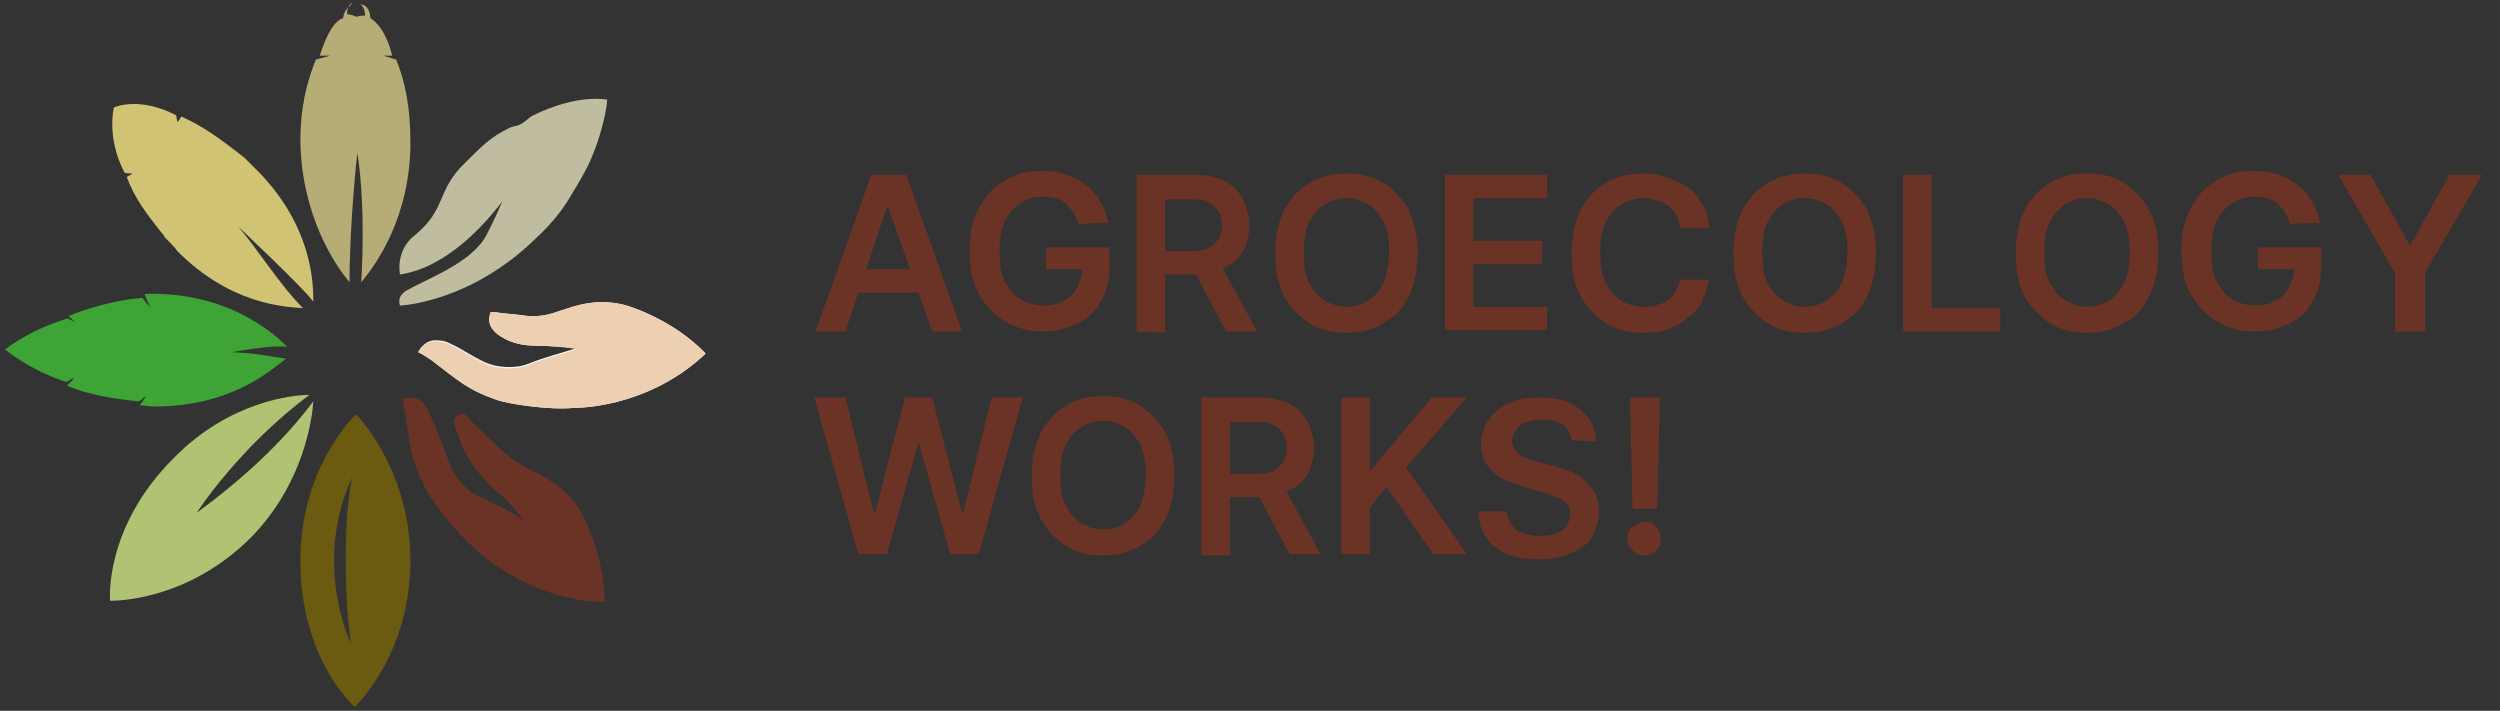 <?xml version="1.0" encoding="UTF-8"?>
<svg xmlns="http://www.w3.org/2000/svg" xmlns:xlink="http://www.w3.org/1999/xlink" version="1.1" id="Ebene_1" x="0px" y="0px" viewBox="0 0 193.1 54.9" style="enable-background:new 0 0 193.1 54.9;" xml:space="preserve">
<rect x="0" y="0" width="193.1" height="54.9" fill="#333333" stroke="none"/>
<style type="text/css">
	.st0{fill:#6B3325;}
	.st1{fill:#B6AC76;}
	.st2{fill:#F5F5F5;}
	.st3{fill:#EDD0B1;}
	.st4{fill:#3DA435;}
	.st5{fill:#C0BCA0;}
	.st6{fill:#B0C373;}
	.st7{fill:#D0C374;}
	.st8{fill:#6A5B11;}
</style>
<g>
	<path class="st0" d="M65.3,25.6H63l4.3-12.1H70l4.3,12.1H72L68.6,16h-0.1L65.3,25.6z M65.4,20.8h6.4v1.8h-6.4V20.8z"></path>
	<path class="st0" d="M83.3,17.3c-0.1-0.3-0.2-0.6-0.4-0.9s-0.4-0.5-0.6-0.7s-0.5-0.3-0.8-0.4c-0.3-0.1-0.6-0.1-1-0.1   c-0.7,0-1.2,0.2-1.7,0.5s-0.9,0.8-1.2,1.4c-0.3,0.6-0.4,1.4-0.4,2.3s0.1,1.7,0.4,2.3c0.3,0.6,0.7,1.1,1.2,1.4s1.1,0.5,1.8,0.5   c0.6,0,1.1-0.1,1.6-0.4c0.5-0.2,0.8-0.6,1-1s0.4-0.9,0.4-1.5l0.5,0.1h-3.3v-1.7h4.9v1.5c0,1-0.2,1.9-0.7,2.7   c-0.4,0.8-1,1.3-1.8,1.7s-1.7,0.6-2.7,0.6c-1.1,0-2.1-0.3-2.9-0.8s-1.5-1.2-2-2.1s-0.7-2-0.7-3.3c0-1,0.1-1.9,0.4-2.6   c0.3-0.8,0.7-1.4,1.2-2c0.5-0.5,1.1-0.9,1.8-1.2s1.4-0.4,2.2-0.4c0.7,0,1.3,0.1,1.9,0.3s1.1,0.5,1.5,0.8c0.5,0.4,0.8,0.8,1.1,1.3   c0.3,0.5,0.5,1,0.6,1.6L83.3,17.3L83.3,17.3z"></path>
	<path class="st0" d="M87.8,25.6V13.5h4.5c0.9,0,1.7,0.2,2.3,0.5c0.6,0.3,1.1,0.8,1.4,1.4c0.3,0.6,0.5,1.3,0.5,2   c0,0.8-0.2,1.5-0.5,2c-0.3,0.6-0.8,1-1.5,1.3c-0.6,0.3-1.4,0.5-2.4,0.5h-3.2v-1.8H92c0.5,0,1-0.1,1.3-0.2c0.3-0.2,0.6-0.4,0.8-0.7   s0.3-0.7,0.3-1.1s-0.1-0.8-0.3-1.1c-0.2-0.3-0.4-0.5-0.8-0.7c-0.3-0.2-0.8-0.2-1.3-0.2h-2v10.3L87.8,25.6L87.8,25.6z M94.1,20.1   l3,5.5h-2.4l-2.9-5.5H94.1z"></path>
	<path class="st0" d="M109.5,19.5c0,1.3-0.2,2.4-0.7,3.4s-1.1,1.6-2,2.1c-0.8,0.5-1.8,0.7-2.8,0.7c-1.1,0-2-0.2-2.8-0.7   s-1.5-1.2-2-2.1s-0.7-2-0.7-3.3s0.2-2.4,0.7-3.4c0.5-0.9,1.1-1.6,2-2.1c0.8-0.5,1.8-0.7,2.8-0.7c1.1,0,2,0.2,2.8,0.7s1.5,1.2,2,2.1   C109.2,17.1,109.5,18.2,109.5,19.5z M107.3,19.5c0-0.9-0.1-1.7-0.4-2.3c-0.3-0.6-0.7-1.1-1.2-1.4c-0.5-0.3-1.1-0.5-1.7-0.5   c-0.7,0-1.2,0.2-1.7,0.5c-0.5,0.3-0.9,0.8-1.2,1.4s-0.4,1.4-0.4,2.3s0.1,1.7,0.4,2.3s0.7,1.1,1.2,1.4s1.1,0.5,1.7,0.5   c0.7,0,1.2-0.2,1.7-0.5s0.9-0.8,1.2-1.4C107.1,21.2,107.3,20.5,107.3,19.5z"></path>
	<path class="st0" d="M111.6,25.6V13.5h7.9v1.8h-5.7v3.3h5.3v1.8h-5.3v3.3h5.7v1.8h-7.9V25.6z"></path>
	<path class="st0" d="M132,17.6h-2.2c-0.1-0.4-0.2-0.7-0.3-1c-0.2-0.3-0.4-0.5-0.6-0.7c-0.3-0.2-0.5-0.3-0.9-0.4s-0.7-0.2-1-0.2   c-0.7,0-1.2,0.2-1.8,0.5c-0.5,0.3-0.9,0.8-1.2,1.4c-0.3,0.6-0.4,1.4-0.4,2.3s0.1,1.7,0.4,2.3c0.3,0.6,0.7,1.1,1.2,1.4   s1.1,0.5,1.7,0.5c0.4,0,0.7,0,1-0.1c0.3-0.1,0.6-0.2,0.9-0.4s0.5-0.4,0.6-0.7c0.2-0.3,0.3-0.6,0.4-0.9h2.2   c-0.1,0.6-0.3,1.1-0.5,1.6s-0.6,0.9-1.1,1.3c-0.4,0.4-1,0.7-1.5,0.9s-1.2,0.3-2,0.3c-1.1,0-2-0.2-2.8-0.7s-1.5-1.2-2-2.1   s-0.7-2-0.7-3.3s0.2-2.4,0.7-3.4c0.5-0.9,1.1-1.6,2-2.1c0.8-0.5,1.8-0.7,2.8-0.7c0.7,0,1.3,0.1,1.9,0.3c0.6,0.2,1.1,0.5,1.6,0.8   s0.8,0.8,1.1,1.3C131.8,16.3,132,16.9,132,17.6z"></path>
	<path class="st0" d="M144.9,19.5c0,1.3-0.2,2.4-0.7,3.4s-1.1,1.6-2,2.1s-1.8,0.7-2.8,0.7c-1.1,0-2-0.2-2.8-0.7s-1.5-1.2-2-2.1   s-0.7-2-0.7-3.3s0.2-2.4,0.7-3.4c0.5-0.9,1.1-1.6,2-2.1c0.8-0.5,1.8-0.7,2.8-0.7c1.1,0,2,0.2,2.8,0.7s1.5,1.2,2,2.1   C144.6,17.1,144.9,18.2,144.9,19.5z M142.7,19.5c0-0.9-0.1-1.7-0.4-2.3c-0.3-0.6-0.7-1.1-1.2-1.4c-0.5-0.3-1.1-0.5-1.7-0.5   c-0.7,0-1.2,0.2-1.7,0.5c-0.5,0.3-0.9,0.8-1.2,1.4s-0.4,1.4-0.4,2.3s0.1,1.7,0.4,2.3s0.7,1.1,1.2,1.4s1.1,0.5,1.7,0.5   c0.7,0,1.2-0.2,1.7-0.5s0.9-0.8,1.2-1.4C142.5,21.2,142.7,20.5,142.7,19.5z"></path>
	<path class="st0" d="M147,25.6V13.5h2.2v10.3h5.3v1.8C154.5,25.6,147,25.6,147,25.6z"></path>
	<path class="st0" d="M166.7,19.5c0,1.3-0.2,2.4-0.7,3.4s-1.1,1.6-2,2.1s-1.8,0.7-2.8,0.7c-1.1,0-2-0.2-2.8-0.7s-1.5-1.2-2-2.1   s-0.7-2-0.7-3.3s0.2-2.4,0.7-3.4c0.5-0.9,1.1-1.6,2-2.1c0.8-0.5,1.8-0.7,2.8-0.7c1.1,0,2,0.2,2.8,0.7s1.5,1.2,2,2.1   C166.5,17.1,166.7,18.2,166.7,19.5z M164.5,19.5c0-0.9-0.1-1.7-0.4-2.3c-0.3-0.6-0.7-1.1-1.2-1.4c-0.5-0.3-1.1-0.5-1.7-0.5   c-0.7,0-1.2,0.2-1.7,0.5c-0.5,0.3-0.9,0.8-1.2,1.4s-0.4,1.4-0.4,2.3s0.1,1.7,0.4,2.3s0.7,1.1,1.2,1.4s1.1,0.5,1.7,0.5   c0.7,0,1.2-0.2,1.7-0.5s0.9-0.8,1.2-1.4C164.4,21.2,164.5,20.5,164.5,19.5z"></path>
	<path class="st0" d="M176.9,17.3c-0.1-0.3-0.2-0.6-0.4-0.9s-0.4-0.5-0.6-0.7c-0.2-0.2-0.5-0.3-0.8-0.4c-0.3-0.1-0.6-0.1-1-0.1   c-0.7,0-1.2,0.2-1.7,0.5s-0.9,0.8-1.2,1.4s-0.4,1.4-0.4,2.3s0.1,1.7,0.4,2.3c0.3,0.6,0.7,1.1,1.2,1.4s1.1,0.5,1.8,0.5   c0.6,0,1.1-0.1,1.6-0.4c0.5-0.2,0.8-0.6,1-1s0.4-0.9,0.4-1.5l0.5,0.1h-3.3v-1.7h4.9v1.5c0,1-0.2,1.9-0.7,2.7   c-0.4,0.8-1,1.3-1.8,1.7c-0.8,0.4-1.7,0.6-2.7,0.6c-1.1,0-2.1-0.3-2.9-0.8c-0.8-0.5-1.5-1.2-2-2.1s-0.7-2-0.7-3.3   c0-1,0.1-1.9,0.4-2.6c0.3-0.8,0.7-1.4,1.2-2c0.5-0.5,1.1-0.9,1.8-1.2s1.4-0.4,2.2-0.4c0.7,0,1.3,0.1,1.9,0.3   c0.6,0.2,1.1,0.5,1.5,0.8c0.5,0.4,0.8,0.8,1.1,1.3s0.5,1,0.6,1.6L176.9,17.3L176.9,17.3z"></path>
	<path class="st0" d="M180.6,13.5h2.5l3,5.4h0.1l3-5.4h2.5l-4.4,7.6v4.5H185v-4.5L180.6,13.5z"></path>
	<path class="st0" d="M66.3,42.8l-3.4-12.1h2.4l2.2,8.9h0.1l2.3-8.9H72l2.3,8.9h0.1l2.2-8.9H79l-3.4,12.1h-2.2L71,34.3h-0.1   l-2.4,8.5H66.3z"></path>
	<path class="st0" d="M90.7,36.7c0,1.3-0.2,2.4-0.7,3.4s-1.1,1.6-2,2.1c-0.8,0.5-1.8,0.7-2.8,0.7c-1.1,0-2-0.2-2.8-0.7   s-1.5-1.2-2-2.1c-0.5-0.9-0.7-2-0.7-3.3s0.2-2.4,0.7-3.4c0.5-0.9,1.1-1.6,2-2.1c0.8-0.5,1.8-0.7,2.8-0.7c1.1,0,2,0.2,2.8,0.7   s1.5,1.2,2,2.1S90.7,35.4,90.7,36.7z M88.5,36.7c0-0.9-0.1-1.7-0.4-2.3s-0.7-1.1-1.2-1.4c-0.5-0.3-1.1-0.5-1.7-0.5   c-0.7,0-1.2,0.2-1.7,0.5s-0.9,0.8-1.2,1.4s-0.4,1.4-0.4,2.3c0,0.9,0.1,1.7,0.4,2.3s0.7,1.1,1.2,1.4s1.1,0.5,1.7,0.5   c0.7,0,1.2-0.2,1.7-0.5s0.9-0.8,1.2-1.4C88.3,38.4,88.5,37.7,88.5,36.7z"></path>
	<path class="st0" d="M92.8,42.8V30.7h4.5c0.9,0,1.7,0.2,2.3,0.5c0.6,0.3,1.1,0.8,1.4,1.4c0.3,0.6,0.5,1.3,0.5,2   c0,0.8-0.2,1.5-0.5,2c-0.3,0.6-0.8,1-1.5,1.3c-0.6,0.3-1.4,0.5-2.4,0.5h-3.2v-1.8H97c0.5,0,1-0.1,1.3-0.2c0.3-0.2,0.6-0.4,0.8-0.7   s0.3-0.7,0.3-1.1c0-0.4-0.1-0.8-0.3-1.1s-0.4-0.5-0.8-0.7c-0.3-0.2-0.8-0.2-1.3-0.2h-2v10.3h-2.2V42.8z M99,37.3l3,5.5h-2.4   l-2.9-5.5H99z"></path>
	<path class="st0" d="M103.6,42.8V30.7h2.2v5.6h0.1l4.7-5.6h2.7l-4.7,5.4l4.7,6.7h-2.6l-3.6-5.2l-1.3,1.6v3.6   C105.8,42.8,103.6,42.8,103.6,42.8z"></path>
	<path class="st0" d="M121.4,34c-0.1-0.5-0.3-0.9-0.7-1.2c-0.4-0.3-0.9-0.4-1.6-0.4c-0.5,0-0.8,0.1-1.2,0.2   c-0.3,0.1-0.6,0.3-0.8,0.6c-0.2,0.2-0.3,0.5-0.3,0.8s0.1,0.5,0.2,0.7s0.3,0.3,0.5,0.5c0.2,0.1,0.4,0.2,0.7,0.3   c0.2,0.1,0.5,0.2,0.7,0.2L120,36c0.5,0.1,0.9,0.3,1.3,0.4c0.4,0.2,0.8,0.4,1.1,0.7c0.3,0.3,0.6,0.6,0.8,1s0.3,0.8,0.3,1.4   c0,0.7-0.2,1.3-0.5,1.9s-0.9,1-1.6,1.3s-1.5,0.5-2.5,0.5c-0.9,0-1.8-0.1-2.5-0.4c-0.7-0.3-1.2-0.7-1.6-1.3s-0.6-1.2-0.6-2h2.2   c0,0.4,0.2,0.8,0.4,1.1c0.2,0.3,0.5,0.5,0.9,0.6s0.8,0.2,1.2,0.2c0.5,0,0.9-0.1,1.3-0.2c0.4-0.1,0.6-0.3,0.8-0.6   c0.2-0.3,0.3-0.6,0.3-0.9c0-0.3-0.1-0.6-0.3-0.8s-0.4-0.4-0.8-0.5c-0.3-0.1-0.7-0.3-1.1-0.4l-1.4-0.4c-1-0.3-1.8-0.6-2.4-1.2   c-0.6-0.5-0.9-1.2-0.9-2.1c0-0.7,0.2-1.3,0.6-1.9c0.4-0.5,0.9-1,1.6-1.3s1.4-0.4,2.3-0.4s1.6,0.1,2.3,0.4c0.6,0.3,1.2,0.7,1.5,1.2   s0.6,1.1,0.6,1.8L121.4,34L121.4,34z"></path>
	<path class="st0" d="M127,42.9c-0.4,0-0.7-0.1-0.9-0.4c-0.3-0.3-0.4-0.6-0.4-0.9c0-0.4,0.1-0.7,0.4-0.9s0.6-0.4,0.9-0.4   c0.4,0,0.7,0.1,0.9,0.4c0.3,0.3,0.4,0.6,0.4,0.9c0,0.2-0.1,0.5-0.2,0.7c-0.1,0.2-0.3,0.4-0.5,0.5S127.2,42.9,127,42.9z M128.2,30.7   l-0.2,8.6h-1.9l-0.2-8.6C125.9,30.7,128.2,30.7,128.2,30.7z"></path>
</g>
<g>
	<path class="st1" d="M27,21.8c0-4.7,0.6-10,0.6-10c0.7,4.4,0.3,10,0.3,10c1.1-1.3,3.8-5,3.8-10.8c0-2.7-0.4-4.7-1.1-6.4l-1-0.3h0.7   c-0.5-1.9-1.2-2.6-1.7-2.9c0-0.8-0.5-1-0.5-1l-0.3-0.1c0,0,0.4,0.2,0.4,0.9c-0.4,0-0.7,0.1-0.7,0.1s-0.3-0.2-0.7-0.2   c0-0.7,0.4-0.9,0.4-0.9L27,0.5c0,0-0.4,0.2-0.5,0.9c-0.6,0.2-1.2,1-1.8,2.9h0.8l-1.1,0.3c-0.7,1.7-1.2,3.7-1.2,6.3   C23.3,16.7,25.9,20.5,27,21.8"></path>
	<path class="st2" d="M41.4,26.7c-1,0-1.9-0.2-2.7-0.7s-1.1-1.1-0.8-1.9c0.1,0,0.1,0,0.2,0c0.6,0.1,2,0.2,2.6,0.3   c1.4,0.1,1.9-0.2,3.2-0.6c1.2-0.4,2.7-0.7,4.5-0.2c0,0,3.5,1,6.1,3.7l-0.2,0.2c-4.5,4.1-9.9,4-9.9,4c-2,0.2-5.1-0.3-6-0.6   c-2.3-0.8-3-1.5-5.1-3.1c-0.3-0.2-0.6-0.4-1-0.6c0.4-0.7,0.9-1,1.6-0.9c0.3,0,0.6,0.1,0.8,0.2c1.1,0.5,1.7,1,2.8,1.5   c0.9,0.4,2.3,0.5,3.3,0.1c1.2-0.5,2.8-0.9,3.7-1.2C44.6,26.9,42.5,26.7,41.4,26.7"></path>
	<path class="st3" d="M41.4,26.7c-1,0-1.9-0.2-2.7-0.7s-1.1-1.1-0.8-1.9c0.1,0,0.1,0,0.2,0c0.6,0.1,2,0.2,2.6,0.3   c1.4,0.1,1.9-0.2,3.2-0.6c1.2-0.4,2.7-0.7,4.5-0.2c0,0,3.5,1,6.1,3.7l-0.2,0.2c-4.5,4.1-9.9,4-9.9,4c-2,0.2-5.1-0.3-6-0.6   c-2.3-0.8-3-1.5-5.1-3.1c-0.3-0.2-0.6-0.4-1-0.6c0.1-0.2,0.2-0.4,0.4-0.5c0.3-0.3,0.7-0.4,1.2-0.3c0.3,0,0.6,0.1,0.8,0.2   c1.1,0.5,1.7,1,2.8,1.5c0.9,0.4,2.3,0.5,3.3,0.1c1.2-0.5,2.8-0.9,3.7-1.2C44.6,26.9,42.5,26.7,41.4,26.7"></path>
	<path class="st4" d="M22.1,27.7c-0.9-0.1-2-0.4-4.2-0.5c0,0,3.2-0.6,4.3-0.4c-0.9-0.9-4.5-4.3-11-4.1c-0.1,0,0.4,1,0.4,1   C11.5,23.7,11,23,11,23c-2.2,0.2-4.2,0.8-5.7,1.4l0.5,0.5c0,0-0.5-0.3-0.6-0.3C2,25.6,0.4,27,0.4,27s1.9,1.6,4.7,2.5   c0.1,0,0.5-0.3,0.6-0.3s-0.5,0.5-0.5,0.6c1.6,0.7,3.6,1,5.5,1.2c0.1,0,0.5-0.4,0.6-0.4l-0.5,0.7c0.3,0,0.8,0.1,1.1,0.1   C17.9,31.4,20.9,28.6,22.1,27.7"></path>
	<path class="st5" d="M30.9,23.6c0,0-0.3-0.6,0.4-1.1c1.7-1,5.2-2.2,6.3-4.4c1.4-2.7,0.9-2.3,1.8-3.4c0,0-3.7,5.8-8.5,6.5   c0,0-0.4-1.8,1.1-3c2.5-2,1.7-3.5,3.9-5.6c1.4-1.4,2-2,3.4-2.7c0.4-0.2,0.5-0.1,0.9-0.3s0.6-0.5,1-0.7c3.5-1.7,5.7-1.2,5.7-1.2   s-0.1,1.9-1.3,4.7c-0.5,1.1-1.2,2.2-1.2,2.2c-0.8,1.4-1.5,2.4-3,3.8C36.3,23.4,30.9,23.6,30.9,23.6"></path>
	<path class="st6" d="M24.2,31c-1.2,1.6-3.8,4.8-9,8.6c0,0,3.2-5,8.7-9.1c-1.3,0-6.2,0.5-10.5,4.9c-5.4,5.4-4.9,11-4.9,11   s5.8,0.2,10.9-4.9C23.4,37.4,24.1,32.5,24.2,31"></path>
	<path class="st7" d="M23.4,23.8c-1.8-1.8-3.6-4.7-5-6.3c0,0,5.1,4.8,5.8,5.8c0-1.3,0-6-4.7-10.5c-0.1-0.1-0.3-0.3-0.3-0.3   c-0.1-0.1-0.3-0.3-0.3-0.3C17,10.7,15.6,9.7,14,9c0,0-0.2,0.4-0.3,0.4l-0.1-0.5c-2.9-1.5-4.8-0.6-4.8-0.6s-0.6,2.3,0.8,5   c0,0.1,0.5,0.1,0.6,0.1c0,0.1-0.4,0.2-0.4,0.3c0.6,1.6,1.5,2.8,2.7,4.3c0,0,0.2,0.2,0.2,0.3l0.2,0.2c0.2,0.2,0.6,0.6,0.8,0.9   C17.8,23.5,21.9,23.7,23.4,23.8"></path>
	<path class="st8" d="M27.5,32c0,0-4.3,4-4.3,11.3c0,7.7,4.2,11.3,4.2,11.3s4.3-4,4.3-11.3C31.7,36.2,27.5,32,27.5,32z M27.1,37.4   c0,0-0.4,1.9-0.4,5.9c0,3.8,0.4,6.4,0.4,6.4s-1.3-2.7-1.3-6.4c0-3.8,1.4-6.4,1.4-6.4L27.1,37.4z"></path>
	<path class="st3" d="M37.7,36.8"></path>
	<path class="st0" d="M38.4,38c-1.7-1.5-2.6-3.1-2.9-4.1c-0.3-0.9-0.8-1.6,0-1.9c0,0.1,0.3-0.3,0.7,0.3c0.4,0.5,2.3,2.2,2.7,2.6   c1,0.9,1.5,1.1,2.7,1.7c1.1,0.6,2.4,1.4,3.3,3c0,0,1.8,3.2,1.8,6.9h-0.3c-6-0.3-9.8-4.2-9.8-4.2c-1.5-1.3-3.4-3.8-3.8-4.7   c-1.1-2.2-1.1-3.1-1.5-5.7c-0.1-0.4-0.2-0.8-0.2-1.1c0.8-0.2,1.3-0.1,1.7,0.5c0.2,0.2,0.3,0.5,0.4,0.7c0.5,1.1,1.2,2.9,1.6,4   c0.4,0.9,1.3,2,2.3,2.4c1.2,0.5,2.6,1.3,3.4,1.8C40.5,40.3,39.3,38.6,38.4,38"></path>
</g>
</svg>

